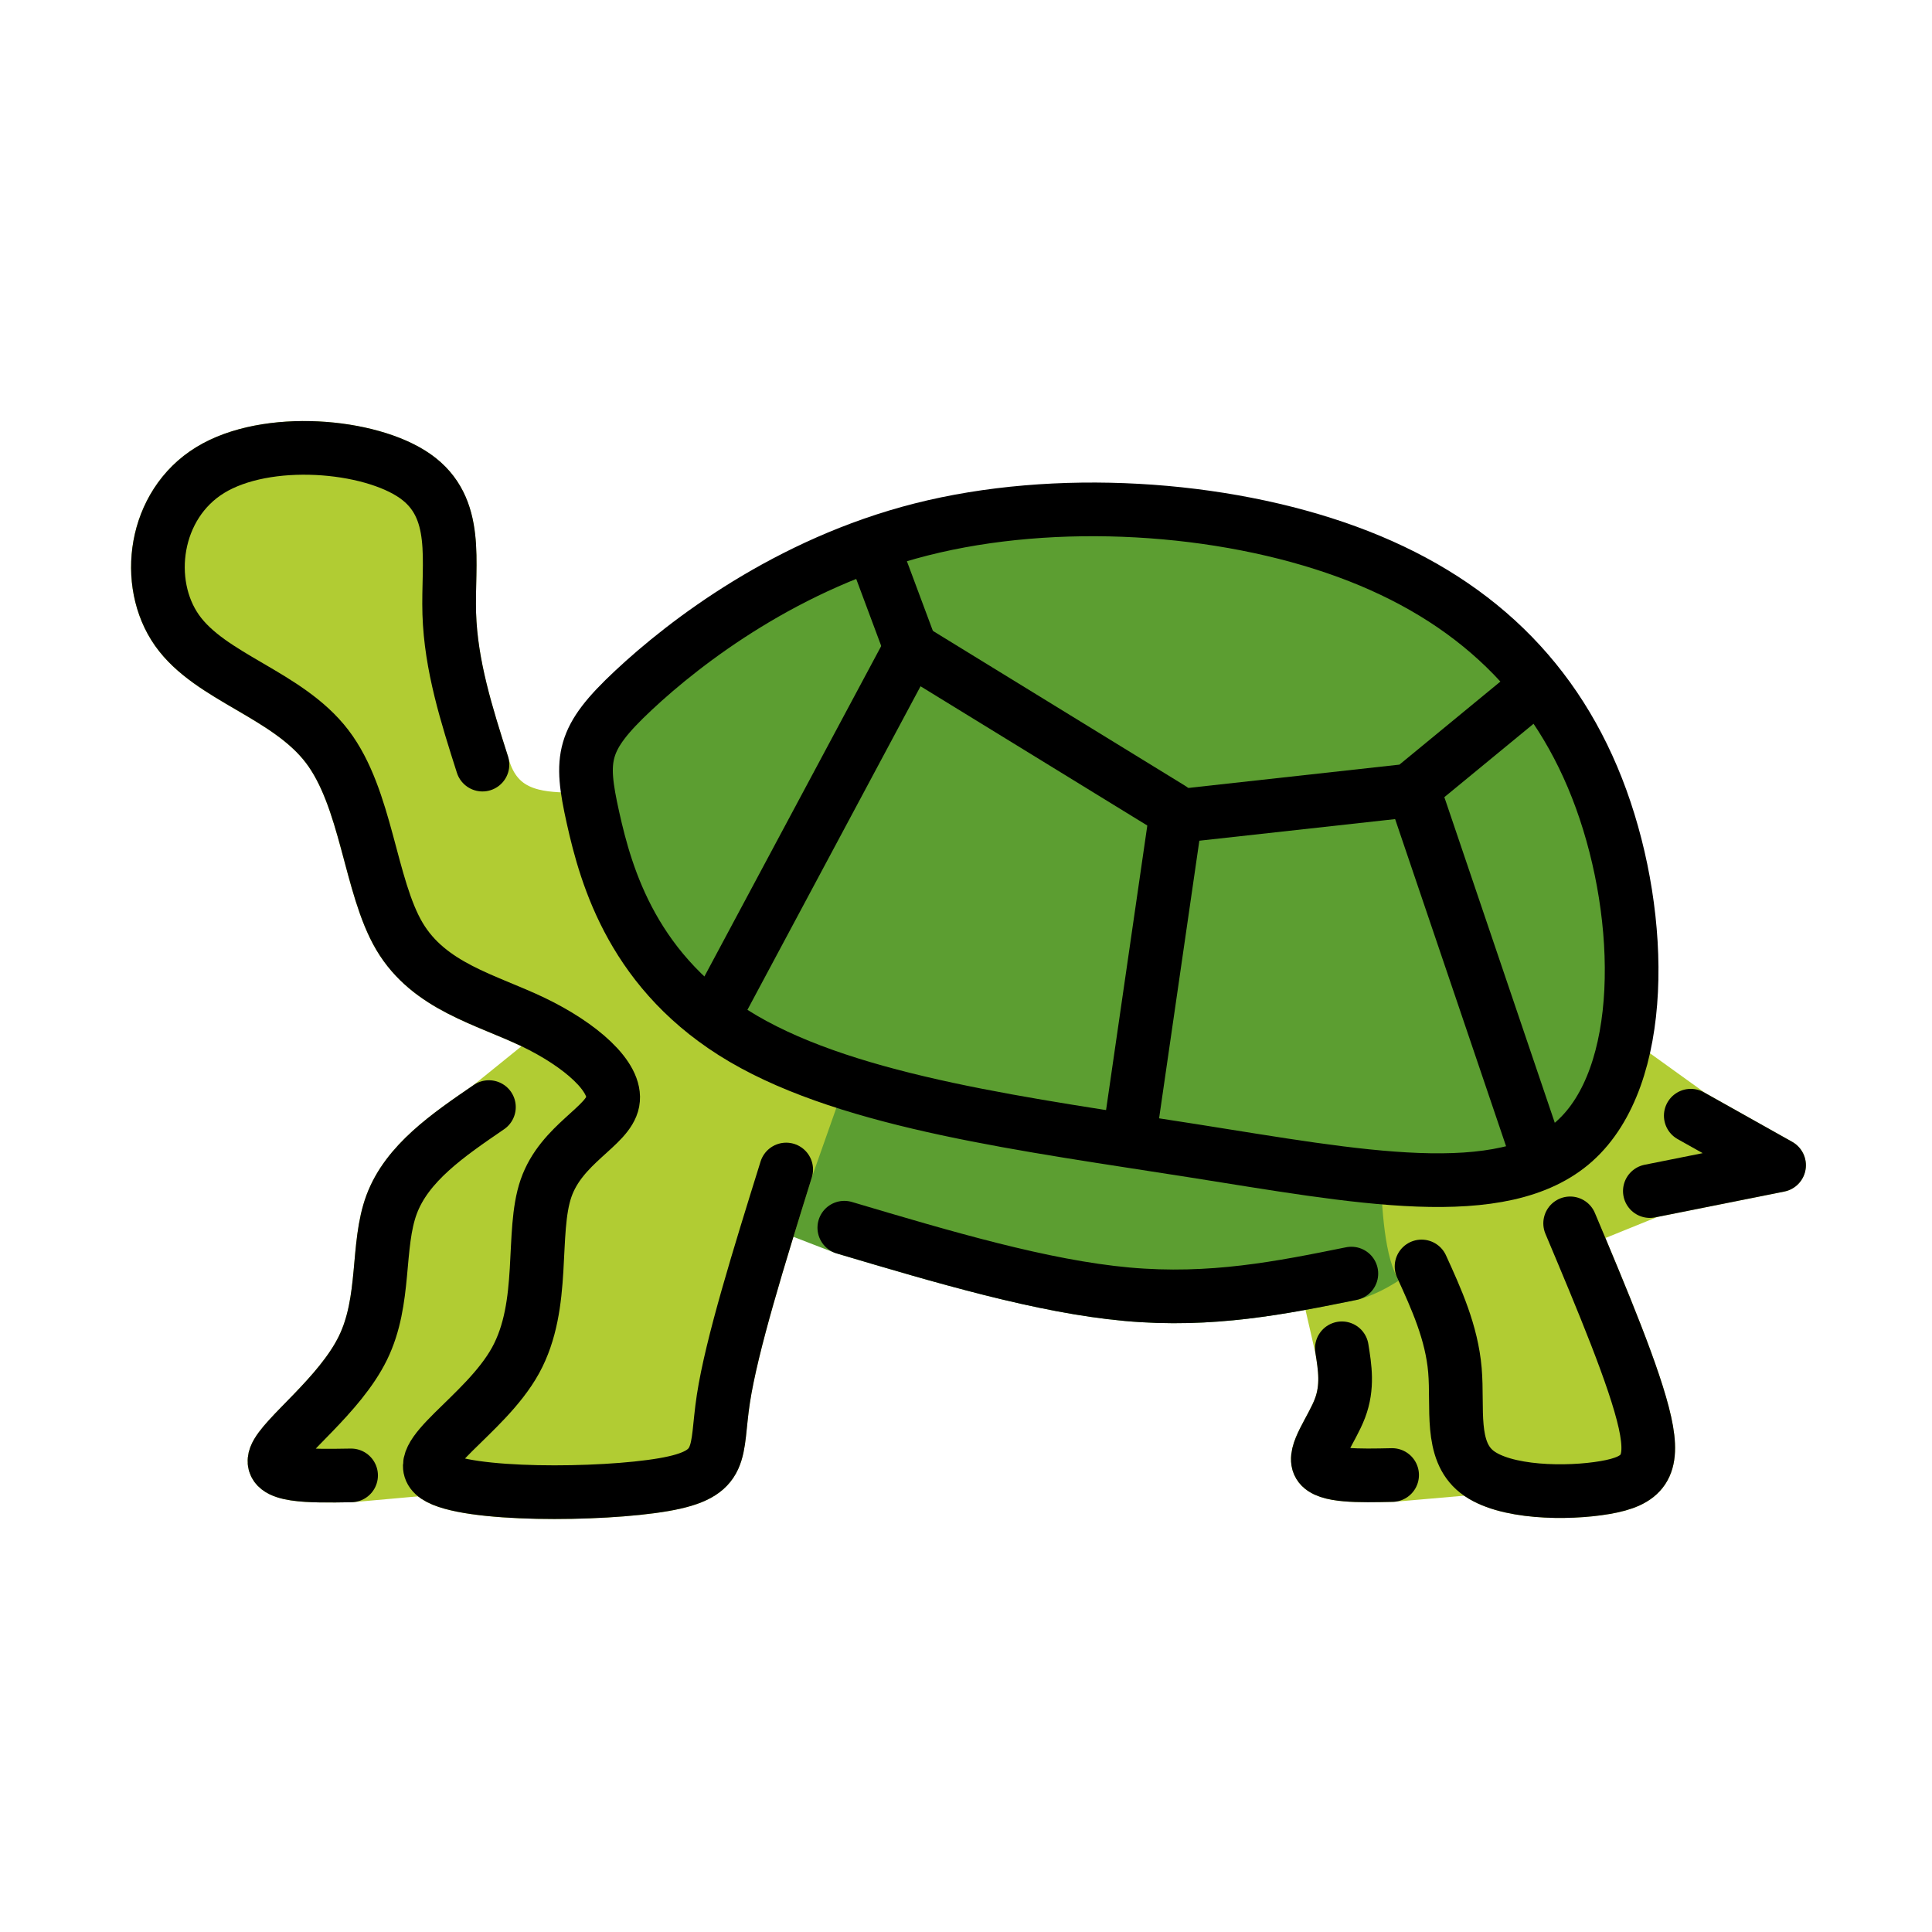 <svg id="emoji" viewBox="0 0 72 72" xmlns="http://www.w3.org/2000/svg">
  <g id="color">
    <path fill="#b1cc33" stroke="#b1cc33" stroke-linecap="round" stroke-linejoin="round" stroke-miterlimit="10" stroke-width="2" d="m20.725 54.299-7.641 0.685c-1.551 0.027-3.103 0.053-2.822-0.696 0.281-0.749 2.394-2.274 3.264-4.053s0.495-3.812 1.07-5.351c0.575-1.539 2.1-2.583 3.625-3.626l4.312-3.488"/>
    <path fill="#b1cc33" stroke="#b1cc33" stroke-linecap="round" stroke-linejoin="round" stroke-miterlimit="10" stroke-width="2" d="m49.069 46.164 0.937 4.084c0.116 0.719 0.232 1.437-0.071 2.237-0.303 0.8-1.026 1.683-0.771 2.111 0.255 0.428 1.486 0.401 2.715 0.375l5.453-0.477-2.647-11.622"/>
    <path fill="#5c9e31" stroke="#5c9e31" stroke-linecap="round" stroke-linejoin="round" stroke-miterlimit="10" stroke-width="2" d="m54.352 39.57-24.731-2.754-2.81 7.138 4.654 1.799c3.693 1.097 7.386 2.194 10.535 2.479 3.149 0.285 5.756-0.242 8.361-0.769 2.202-0.577 5.44-4.616 5.44-4.616z"/>
    <path fill="#b1cc33" stroke="#b1cc33" stroke-linecap="round" stroke-linejoin="round" stroke-miterlimit="10" stroke-width="2" d="m32.282 35.123-2.985 8.462c-1.017 3.265-2.034 6.529-2.341 8.549s0.094 2.796-2.234 3.197c-2.328 0.401-7.384 0.428-8.468-0.308-1.084-0.736 1.806-2.234 2.956-4.321 1.151-2.086 0.562-4.76 1.138-6.42 0.576-1.66 2.313-2.299 2.487-3.222 0.174-0.923-1.216-2.128-2.969-2.97s-3.867-1.319-4.979-3.192-1.217-5.142-2.7-7.083-4.347-2.557-5.592-4.323-0.87-4.682 1.237-5.973c2.108-1.291 5.947-0.957 7.632 0.221s1.217 3.198 1.277 5.131c0.06 1.933 0.649 3.78 1.237 5.625 0.524 1.957 2.132 2.009 3.197 2.044 2.39-0.15 3.229-0.3 5.617-0.452"/>
    <path fill="#b1cc33" stroke="#b1cc33" stroke-linecap="round" stroke-linejoin="round" stroke-miterlimit="10" stroke-width="2" d="m57.33 37.49-4.809 2.565s-0.353 5.694 0.456 7.141c0.554 1.214 1.124 2.463 1.244 3.868 0.12 1.405-0.201 2.983 0.816 3.785 1.017 0.802 3.373 0.829 4.777 0.588s1.858-0.748 1.488-2.422c-0.37-1.674-1.583-4.56-2.787-7.424l2.969-1.203 4.816-0.963-3.291-1.848z"/>
    <path fill="#5c9e31" stroke="none" d="m58.678 42.528c2.684-2.401 2.612-8.287.992-12.75s-4.788-7.502-9.468-9.215c-4.68-1.713-10.872-2.099-15.866-.833-4.995 1.266-8.792 4.185-10.727 5.995-1.935 1.81-2.007 2.509-1.512 4.741.496 2.232 1.519 5.851 5.601 8.243s10.617 3.207 16.736 4.172 11.561 2.048 14.245-.353z"/>
  </g>
  <g id="hair"/>
  <g id="skin"/>
  <g id="skin-shadow"/>
  <g id="line">
    <path fill="none" stroke="#000" stroke-linecap="round" stroke-linejoin="round" stroke-miterlimit="10" stroke-width="2" d="m17.98 28.495c-.588-1.845-1.177-3.691-1.237-5.625-.06-1.933.408-3.953-1.277-5.131s-5.524-1.512-7.632-.221c-2.108 1.291-2.482 4.208-1.237 5.973s4.109 2.381 5.592 4.323c1.483 1.942 1.589 5.21 2.7 7.083 1.111 1.873 3.225 2.35 4.979 3.192s3.144 2.047 2.969 2.97c-.174.923-1.911 1.562-2.487 3.222-.576 1.66.012 4.333-1.138 6.42-1.151 2.086-4.04 3.585-2.956 4.321 1.084.736 6.141.709 8.468.308 2.328-.401 1.926-1.177 2.234-3.197s1.324-5.285 2.341-8.549"/>
    <path fill="none" stroke="#000" stroke-linecap="round" stroke-linejoin="round" stroke-miterlimit="10" stroke-width="2" d="m18.221 41.258c-1.525 1.043-3.05 2.087-3.625 3.626-.575 1.539-.201 3.572-1.07 5.351s-2.983 3.304-3.264 4.053c-.281.749 1.271.722 2.822.696"/>
    <path fill="none" stroke="#000" stroke-linecap="round" stroke-linejoin="round" stroke-miterlimit="10" stroke-width="2" d="m52.977 47.197c.554 1.214 1.124 2.463 1.244 3.867.12 1.405-.201 2.983.816 3.785 1.017.802 3.372.829 4.776.588s1.859-.749 1.49-2.423c-.37-1.674-1.583-4.559-2.788-7.423"/>
    <path fill="none" stroke="#000" stroke-linecap="round" stroke-linejoin="round" stroke-miterlimit="10" stroke-width="2" d="m51.88 54.97c-1.23.027-2.461.053-2.715-.375-.255-.428.468-1.311.771-2.111.303-.8.187-1.518.071-2.237"/>
    <path fill="none" stroke="#000" stroke-linecap="round" stroke-linejoin="round" stroke-miterlimit="10" stroke-width="2" d="m31.465 45.753c3.693 1.097 7.386 2.194 10.535 2.479 3.149.285 5.756-.242 8.361-.769"/>
    <path fill="none" stroke="#000" stroke-linecap="round" stroke-linejoin="round" stroke-miterlimit="10" stroke-width="2" d="m58.678 42.528c2.684-2.401 2.612-8.287.992-12.75s-4.788-7.502-9.468-9.215c-4.68-1.713-10.872-2.099-15.866-.833-4.995 1.266-8.792 4.185-10.727 5.995-1.935 1.81-2.007 2.509-1.512 4.741.496 2.232 1.519 5.851 5.601 8.243s10.617 3.207 16.736 4.172 11.561 2.048 14.245-.353z"/>
    <path fill="none" stroke="#000" stroke-linecap="round" stroke-linejoin="round" stroke-miterlimit="10" stroke-width="2" d="m63.01 41.579 3.291 1.846-4.816.963"/>
    <path fill="none" stroke="#000" stroke-linecap="round" stroke-linejoin="round" stroke-miterlimit="10" stroke-width="2" d="m42.114 42.171 1.703-11.749 8.741-.965 4.484-3.689"/>
    <path fill="none" stroke="#000" stroke-linecap="round" stroke-linejoin="round" stroke-miterlimit="10" stroke-width="2" d="m43.647 30.138-9.706-5.96"/>
    <path fill="none" stroke="#000" stroke-linecap="round" stroke-linejoin="round" stroke-miterlimit="10" stroke-width="2" d="m33.884 24.009-1.249-3.349"/>
    <path fill="none" stroke="#000" stroke-linecap="round" stroke-linejoin="round" stroke-miterlimit="10" stroke-width="2" d="m33.828 24.349-6.924 12.941"/>
    <path fill="none" stroke="#000" stroke-linecap="round" stroke-linejoin="round" stroke-miterlimit="10" stroke-width="2" d="m52.898 30.082 4.427 13.054"/>
  </g>
</svg>
